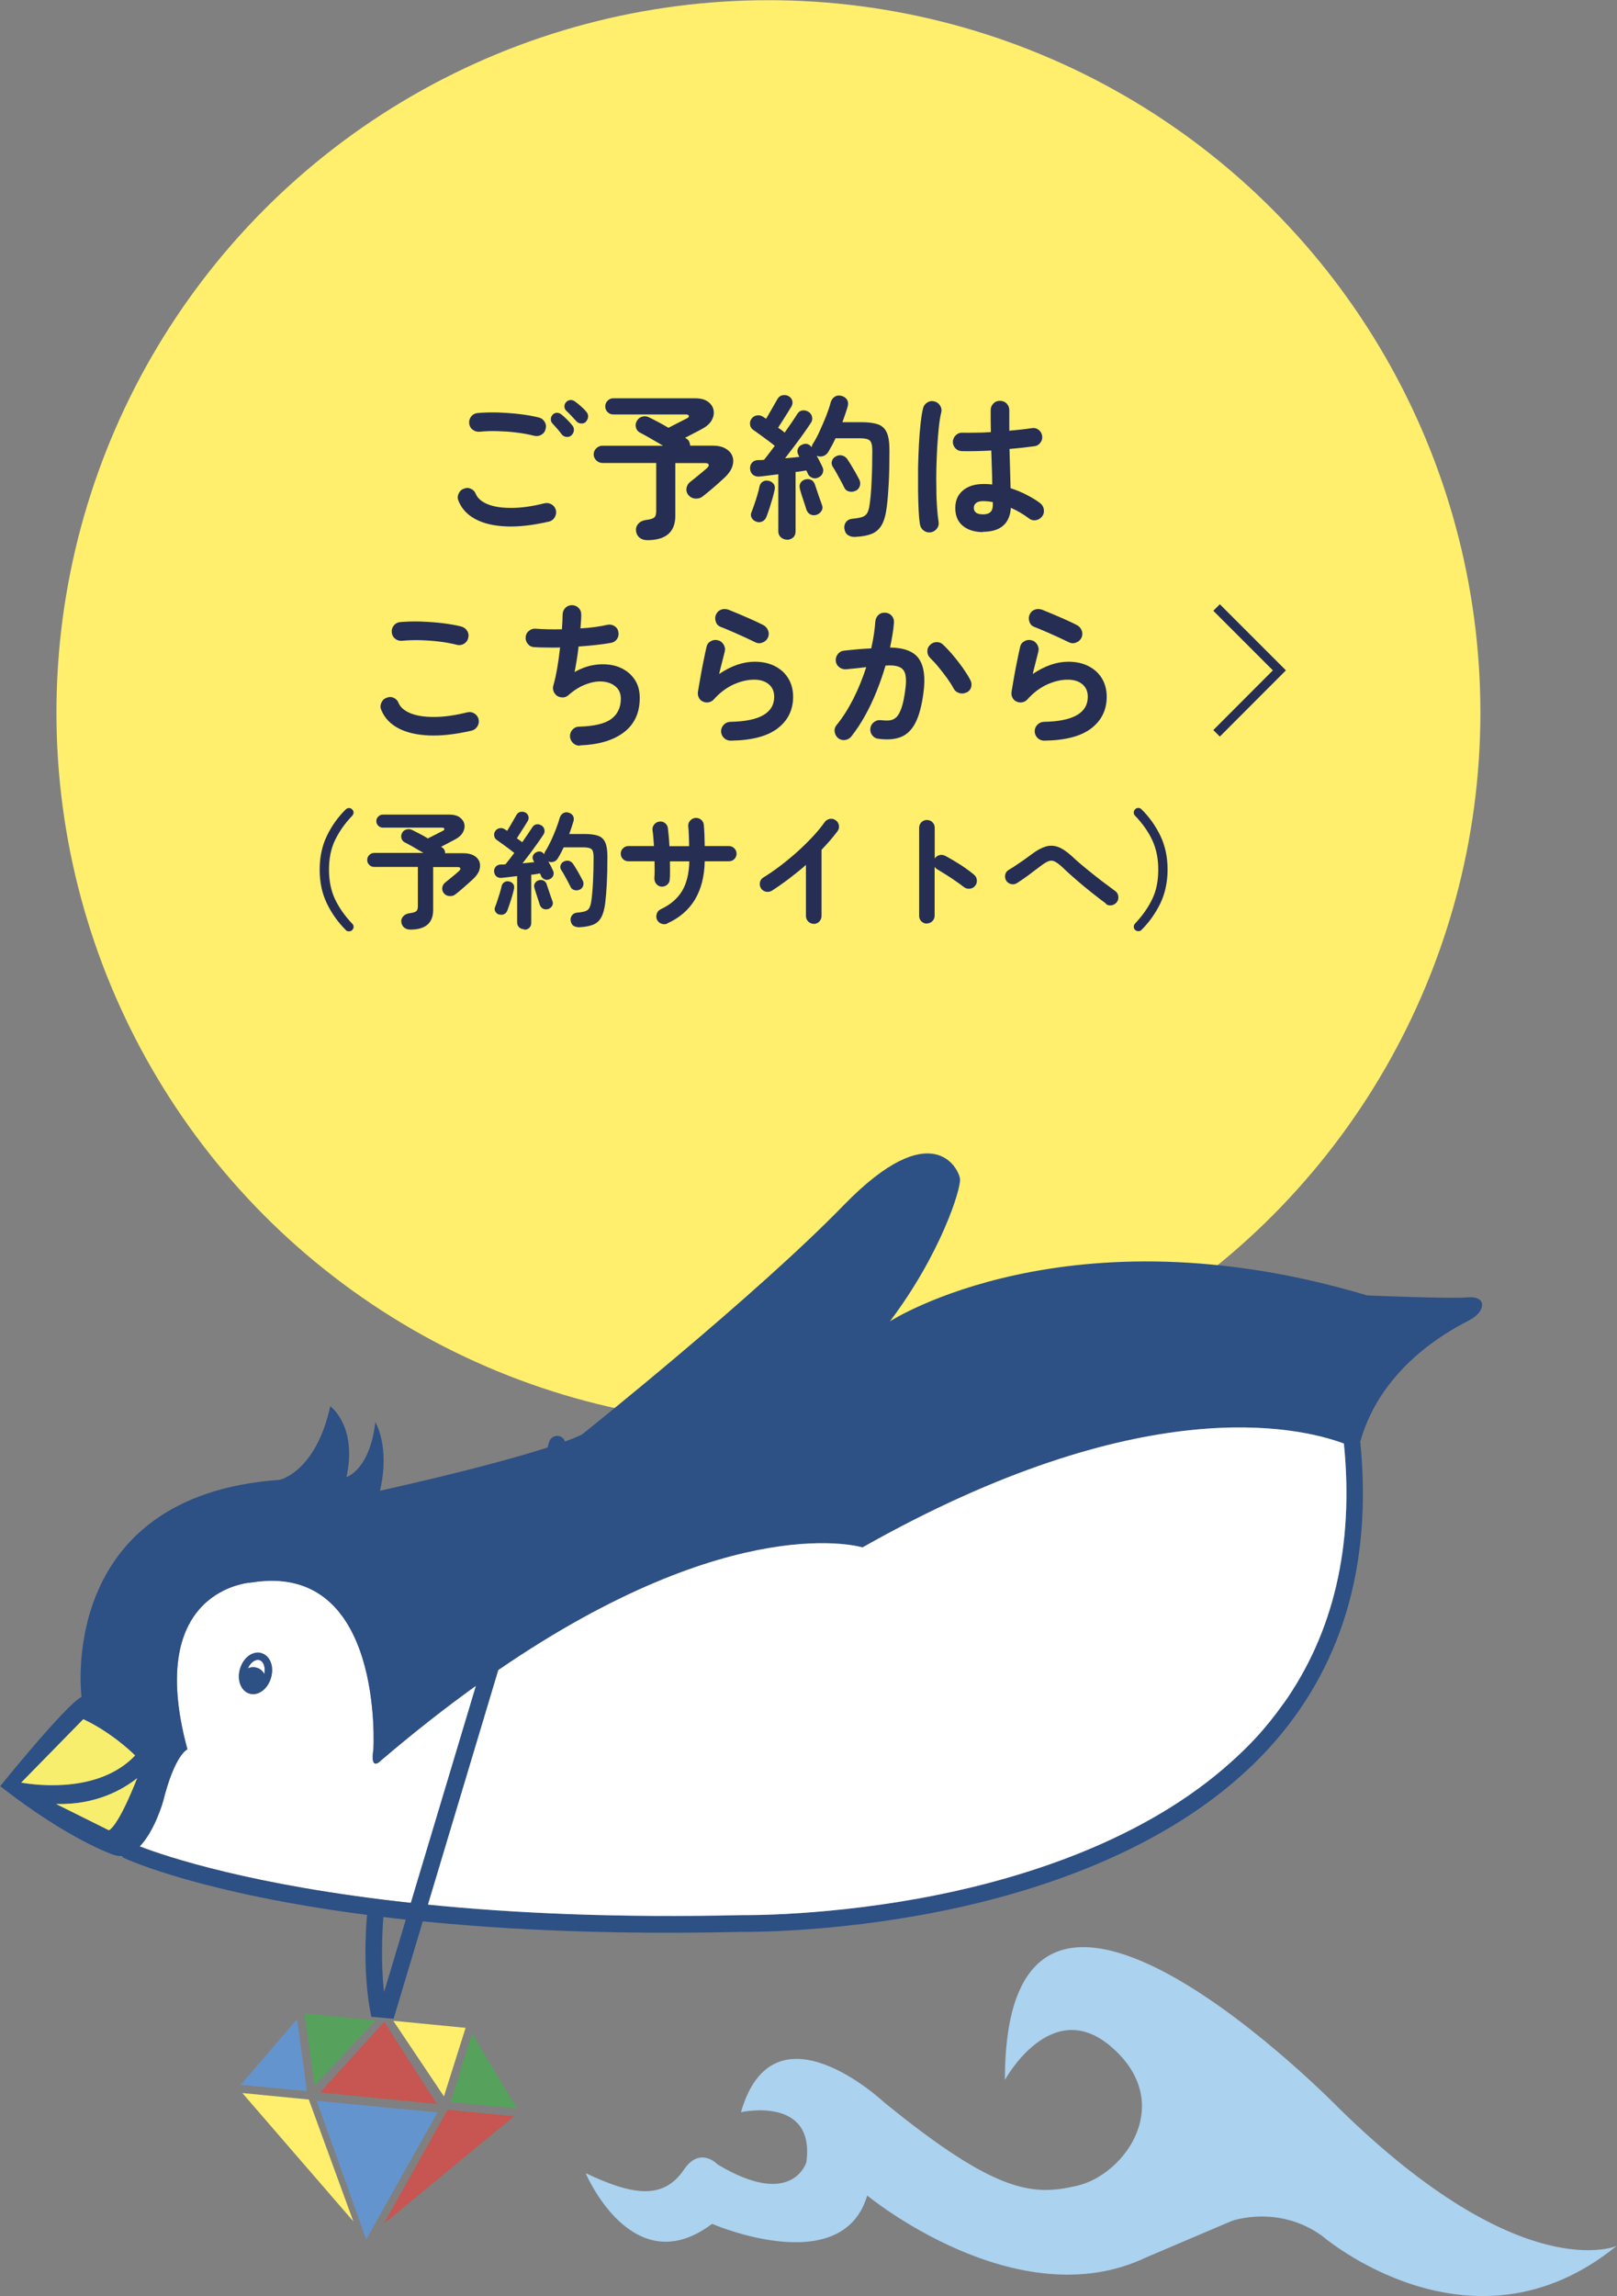 <?xml version="1.0" encoding="UTF-8"?>
<svg id="_レイヤー_2" data-name="レイヤー 2" xmlns="http://www.w3.org/2000/svg" viewBox="0 0 165 234.19">
  <rect x="0" y="0" width="165" height="234.19" fill="#808080" stroke="none"/>
  <defs>
    <style>
      .cls-1, .cls-2, .cls-3, .cls-4, .cls-5, .cls-6, .cls-7, .cls-8, .cls-9, .cls-10 {
        stroke-width: 0px;
      }

      .cls-1, .cls-11 {
        fill: none;
      }

      .cls-2 {
        fill: #abd2ef;
      }

      .cls-3 {
        fill: #f7ee6d;
      }

      .cls-4 {
        fill: #6494ce;
      }

      .cls-5 {
        fill: #c75551;
      }

      .cls-11 {
        stroke: #262e54;
        stroke-miterlimit: 10;
        stroke-width: .94px;
      }

      .cls-6 {
        fill: #ffef6d;
      }

      .cls-7 {
        fill: #2d5085;
      }

      .cls-8 {
        fill: #56a25c;
      }

      .cls-9 {
        fill: #262e54;
      }

      .cls-10 {
        fill: #fff;
      }
    </style>
  </defs>
  <g id="layout">
    <g>
      <circle class="cls-6" cx="78.41" cy="72.67" r="72.65"/>
      <g>
        <path class="cls-2" d="M165,229.05s-9.64,4.34-28.36-14.02c0,0-34.08-34.98-34.1-2.9,0,0,4.67-8.56,10.73-3.48,6.8,5.7,1.6,13.14-3.39,14.28-4.41,1.02-8.13.89-19.68-8.53,0,0-11.26-10.58-14.59,1.02,0,0,7.61-1.7,6.67,5.11,0,0-1.42,4.82-9.07.21,0,0-1.77-1.9-3.43.55-2.16,3.2-5.43,2.51-10.02.35,0,0,4.77,11.3,12.9,5.17,0,0,13.28,5.75,15.83-2.89,0,0,15.3,12.62,28.49,6.3l8.72-3.71s4.68-1.69,9.16,1.49c0,0,15.26,13.17,30.13,1.04Z"/>
        <g>
          <path class="cls-1" d="M39.19,203.18l2.22-7.4c-.78-.08-1.54-.17-2.29-.26-.12,1.48-.28,4.58.07,7.66Z"/>
          <path class="cls-1" d="M137.13,147.23c-4.68-1.75-20.73-5.45-49.13,10.59,0,0-13.04-4.02-37.16,12.51l-7.18,23.92c8.66.86,19.3,1.37,32.12,1.07.12,0,8.97.12,19.81-2.05,9.06-1.82,21.24-5.64,30.03-13.57.86-.78,1.7-1.58,2.49-2.43,1.03-1.11,1.96-2.28,2.82-3.49,5.12-7.21,7.2-16.09,6.18-26.46,0-.03,0-.05,0-.08Z"/>
          <path class="cls-10" d="M26.47,169.31s-.08-.02-.13-.02c-.38-.02-.81.33-1.05.87.27-.13.59-.16.91-.07.35.11.62.35.77.65.14-.67-.07-1.3-.5-1.43Z"/>
          <path class="cls-10" d="M38.84,179.58s-1.1,1.15-.73-1.16c0,0,1.14-19.17-12.38-17.04,0,0-11.09.49-6.6,17.03,0,0-1.28.47-2.48,5.3,0,0-.84,3-2.39,4.6,2.63,1.01,11.44,4,27.67,5.76l6.65-22.16c-3.08,2.21-6.33,4.75-9.74,7.66ZM27.64,171.14c-.31,1.03-1.1,1.69-1.89,1.64-.1,0-.2-.02-.3-.05-.44-.13-.79-.49-.96-1-.16-.46-.16-1.01,0-1.54.35-1.15,1.31-1.85,2.19-1.59.88.27,1.3,1.38.96,2.53Z"/>
          <path class="cls-7" d="M40.16,205.9l2.98-9.94c2.74.27,5.68.51,8.83.7,6.91.41,14.82.58,23.81.37.09,0,9.09.13,20.1-2.08,10.21-2.04,24.3-6.57,33.48-16.52,7.51-8.14,10.69-18.67,9.45-31.29,0-.03-.02-.05-.02-.07,2.23-8.05,9.82-11.72,11.16-12.43,1.66-.87,1.84-2.51-.22-2.32-1.74.16-10.22-.2-10.22-.2-30.5-9.12-48.7,2.64-48.7,2.64,5.16-6.83,7.26-13.5,7.15-14.52-.11-1.03-2.83-6.62-11.88,2.69-9.05,9.31-26.7,23.38-26.7,23.38-.47.23-1.06.47-1.73.71-.09-.25-.27-.46-.55-.54-.45-.13-.93.12-1.06.57l-.17.58c-6.46,2.09-17.1,4.41-17.1,4.41,1.06-4.52-.47-6.99-.47-6.99-.57,4.89-2.95,5.6-2.95,5.6,1.15-5.2-1.65-7.23-1.65-7.23-1.47,6.71-5.15,7.51-5.15,7.51-22.91,1.61-20.23,22.14-20.23,22.14-1.63.83-8.3,9.1-8.3,9.1,7.03,5.5,11.58,7.01,11.58,7.01.28.09.55.12.81.11.08.09.17.17.29.23.48.22,8.03,3.61,24.75,5.78-.16,1.88-.4,6.4.44,10.39l2.3.21ZM2.16,181.81l6.34-6.47c2.65,1.25,4.63,3.05,5.29,3.7-3.56,3.74-9.62,3.11-11.63,2.77ZM11.11,186.67s-.03-.02-.04-.03l-5.35-2.66c4.08.11,6.83-1.48,8.28-2.64-1.84,4.65-2.71,5.25-2.89,5.32ZM39.19,203.18c-.35-3.08-.18-6.18-.07-7.66.74.09,1.51.18,2.29.26l-2.22,7.4ZM41.92,194.08c-16.23-1.76-25.04-4.75-27.67-5.76,1.55-1.6,2.39-4.6,2.39-4.6,1.21-4.83,2.48-5.3,2.48-5.3-4.49-16.54,6.6-17.03,6.6-17.03,13.52-2.13,12.38,17.04,12.38,17.04-.36,2.31.73,1.16.73,1.16,3.41-2.91,6.66-5.45,9.74-7.66l-6.65,22.16ZM130.94,173.78c-.86,1.21-1.79,2.38-2.82,3.49-.79.86-1.63,1.66-2.49,2.43-8.79,7.92-20.97,11.75-30.03,13.57-10.84,2.18-19.69,2.05-19.81,2.05-12.82.3-23.46-.2-32.12-1.07l7.18-23.92c24.12-16.53,37.16-12.51,37.16-12.51,28.39-16.04,44.45-12.33,49.13-10.59,0,.03-.01.05,0,.08,1.02,10.37-1.07,19.25-6.18,26.46Z"/>
          <path class="cls-7" d="M26.69,168.6c-.89-.26-1.85.44-2.19,1.59-.16.53-.16,1.08,0,1.54.17.5.52.86.96,1,.1.03.2.05.3.05.79.05,1.58-.62,1.89-1.64.35-1.15-.07-2.27-.96-2.53ZM26.97,170.74c-.15-.3-.41-.55-.77-.65-.32-.09-.64-.06-.91.07.24-.53.66-.89,1.05-.87.04,0,.09.01.13.02.43.13.64.76.5,1.43Z"/>
          <path class="cls-3" d="M13.79,179.04c-.66-.65-2.64-2.45-5.29-3.7l-6.34,6.47c2,.34,8.07.97,11.63-2.77Z"/>
          <path class="cls-3" d="M11.07,186.64s.03.02.04.03c.18-.08,1.05-.67,2.89-5.32-1.45,1.16-4.2,2.75-8.28,2.64l5.35,2.66Z"/>
        </g>
        <path class="cls-10" d="M130.94,173.78c-.86,1.21-1.79,2.38-2.82,3.49-.79.86-1.63,1.66-2.49,2.43-8.79,7.92-20.97,11.75-30.03,13.57-10.84,2.18-19.69,2.05-19.81,2.05-12.82.3-23.46-.2-32.12-1.07l7.18-23.92c24.12-16.53,37.16-12.51,37.16-12.51,28.39-16.04,44.45-12.33,49.13-10.59,0,.03-.01.05,0,.08,1.02,10.37-1.07,19.25-6.18,26.46Z"/>
        <g>
          <polygon class="cls-8" points="52.75 215.04 45.99 214.38 48.17 207.4 52.75 215.04"/>
          <polygon class="cls-6" points="47.51 206.82 45.3 213.81 40.13 206.1 47.51 206.82"/>
          <polygon class="cls-5" points="32.67 213.41 39.21 206.2 44.58 214.58 32.67 213.41"/>
          <polygon class="cls-8" points="38.31 206.06 32.1 212.72 31.06 205.36 38.31 206.06"/>
          <polygon class="cls-4" points="30.31 205.94 31.32 213.28 24.56 212.63 30.31 205.94"/>
          <polygon class="cls-6" points="24.73 213.47 31.51 214.13 36.05 226.55 24.73 213.47"/>
          <polygon class="cls-4" points="44.64 215.45 37.37 228.39 32.31 214.26 44.64 215.45"/>
          <polygon class="cls-5" points="39.16 226.8 45.67 215.18 52.45 215.84 39.16 226.8"/>
        </g>
      </g>
      <g>
        <g>
          <path class="cls-9" d="M56,53.2c-1.61.37-3.05.54-4.31.49-1.27-.05-2.32-.29-3.15-.73-.84-.44-1.42-1.06-1.75-1.86-.11-.25-.11-.49,0-.74.11-.25.28-.42.53-.51.25-.11.49-.11.73,0s.41.28.5.53c.2.46.62.81,1.25,1.06.63.25,1.44.37,2.42.36.99,0,2.1-.16,3.34-.47.27-.06.51-.02.74.12.22.14.37.34.43.6.05.26,0,.5-.13.72s-.34.37-.59.43ZM54.53,44.45c-.58-.15-1.19-.26-1.85-.34-.65-.08-1.3-.12-1.94-.14s-1.24.01-1.79.06c-.27.02-.5-.04-.71-.2-.21-.15-.33-.37-.36-.63-.03-.27.03-.5.19-.71s.37-.33.64-.36c.64-.06,1.34-.08,2.11-.06.77.03,1.52.08,2.25.17.73.09,1.37.2,1.91.34.26.06.45.21.59.43.14.22.18.46.11.72-.05.26-.19.46-.42.6-.23.14-.47.18-.73.12ZM58.31,44.4c-.14.13-.31.18-.51.16-.2-.02-.36-.11-.48-.26-.12-.16-.27-.35-.46-.57-.19-.22-.36-.41-.52-.58-.1-.12-.14-.26-.13-.43,0-.17.08-.32.21-.45.12-.12.26-.17.42-.17.17,0,.32.07.46.18.16.13.35.3.57.52s.4.42.54.6c.12.15.17.32.15.51-.02.19-.1.35-.25.48ZM59.8,43.01c-.13.13-.29.19-.49.18-.2,0-.36-.08-.49-.22-.14-.15-.31-.33-.5-.54s-.38-.39-.55-.55c-.11-.11-.16-.24-.18-.41,0-.17.05-.32.18-.46.12-.13.26-.2.43-.21.17-.01.32.04.46.14.17.12.37.28.6.48.23.2.42.39.57.58.13.14.19.3.18.49,0,.19-.08.35-.21.5Z"/>
          <path class="cls-9" d="M66.04,55.09c-.32,0-.58-.09-.79-.26-.2-.17-.32-.4-.35-.69-.03-.28.05-.52.24-.73s.45-.33.78-.38c.42-.05.69-.13.83-.24s.21-.33.21-.66v-4.91h-5.49c-.23,0-.44-.09-.62-.26-.18-.18-.27-.38-.27-.62s.09-.45.27-.62c.18-.17.38-.26.62-.26h6.19c-.42-.25-.84-.49-1.27-.74-.43-.25-.8-.45-1.11-.61-.2-.11-.33-.28-.39-.51-.06-.23-.03-.45.09-.66.13-.23.31-.38.56-.45.24-.06.48-.04.7.08.25.12.54.27.9.46s.71.39,1.07.6c.18-.1.4-.21.66-.34s.5-.25.73-.37c.23-.12.39-.2.47-.24.17-.08.25-.18.22-.27s-.12-.14-.3-.14h-7.41c-.22,0-.42-.08-.58-.24-.16-.16-.24-.35-.24-.58s.08-.42.24-.58.35-.25.58-.25h8.34c.55,0,.99.11,1.31.34s.51.51.58.85c.07.34.01.68-.17,1.02s-.5.64-.96.89c-.23.13-.51.28-.83.44-.32.17-.63.33-.94.49l.13.08c.14.09.24.19.29.32s.09.26.09.4h2.29c.54,0,.99.1,1.33.3.34.2.57.45.69.77.12.32.12.66,0,1.04-.12.38-.37.74-.74,1.1-.19.18-.42.39-.69.63-.27.24-.54.48-.82.71s-.54.45-.79.64c-.2.16-.45.23-.73.21-.29-.02-.52-.14-.71-.35-.17-.21-.24-.45-.2-.71.04-.26.17-.48.39-.65.16-.13.35-.28.58-.46.22-.18.44-.36.64-.53.2-.17.35-.3.45-.38.17-.15.24-.28.21-.38s-.15-.16-.37-.16h-3.04v5.38c0,1.65-.96,2.48-2.86,2.48Z"/>
          <path class="cls-9" d="M80.31,55.04c-.23,0-.44-.08-.62-.23-.18-.16-.27-.37-.27-.63v-5.81c-.36.04-.71.09-1.03.13-.33.04-.61.08-.86.1-.29.03-.52-.03-.7-.18-.18-.15-.27-.35-.29-.59-.02-.25.04-.46.19-.63.15-.18.36-.27.64-.28.08,0,.18,0,.28,0,.1,0,.21-.01.31-.02.15-.18.32-.4.51-.65.19-.25.39-.51.59-.78-.18-.15-.42-.33-.71-.55-.29-.22-.58-.43-.86-.63-.28-.2-.48-.35-.61-.43-.19-.13-.31-.3-.34-.53s0-.43.14-.61c.13-.19.3-.31.54-.35.23-.04.44,0,.63.13.04.02.09.05.14.09.05.04.11.08.18.12.12-.19.25-.41.39-.66.14-.25.28-.49.42-.73s.24-.43.33-.58c.12-.22.28-.37.5-.42s.42-.04.62.06c.19.1.33.24.4.44.07.2.05.4-.06.62-.12.19-.26.42-.43.7-.17.27-.34.54-.51.81s-.31.49-.43.67c.3.2.52.37.67.5.25-.35.48-.69.7-1.01s.4-.59.54-.82c.14-.24.31-.38.53-.42.21-.05.43,0,.64.12.2.12.33.29.38.51.05.22.02.43-.11.62-.2.31-.45.67-.74,1.08-.29.41-.61.84-.94,1.28-.33.44-.65.86-.96,1.26.26-.02.51-.04.76-.07.25-.03.48-.05.7-.07l-.11-.22c-.11-.21-.12-.42-.04-.61s.21-.33.39-.4c.39-.2.73-.12,1.01.24.02-.13.06-.23.11-.32.25-.38.49-.83.72-1.34.23-.51.45-1.02.66-1.54.2-.52.36-.99.46-1.39.09-.27.23-.46.45-.58.21-.12.45-.13.7-.05.23.07.41.21.52.39.11.19.13.41.06.68-.07.25-.16.5-.25.78-.09.27-.19.55-.29.82h1.97c.69,0,1.25.08,1.66.22.42.15.71.43.9.84.18.41.27,1,.27,1.78,0,1.32-.02,2.44-.07,3.36-.05.92-.11,1.73-.2,2.43-.1.78-.26,1.39-.5,1.82s-.58.75-1.02.93c-.44.18-1.02.29-1.72.32-.28.01-.52-.05-.72-.18s-.32-.35-.37-.66c-.03-.27.03-.5.18-.69.15-.19.37-.3.63-.32.44-.04.77-.1,1.01-.18.23-.08.4-.21.51-.4.11-.19.19-.46.24-.82.1-.66.17-1.47.21-2.44.05-.96.07-2.01.07-3.14,0-.51-.09-.85-.26-1-.17-.16-.51-.23-1.01-.23h-2.48c-.24.52-.5.99-.75,1.41-.13.2-.3.34-.52.41s-.44.06-.66-.04c.12.2.23.41.33.61.1.2.18.37.25.51.11.21.12.42.05.63-.08.21-.22.37-.45.47-.21.11-.43.12-.64.03-.21-.09-.36-.23-.45-.43,0-.05-.03-.1-.06-.15-.03-.05-.05-.1-.09-.17-.14.02-.3.05-.49.08-.19.03-.39.06-.6.08v6.05c0,.27-.08.48-.25.63-.16.15-.37.23-.62.23ZM77.17,53.2c-.2-.06-.36-.19-.46-.37-.11-.18-.12-.38-.03-.59.09-.21.18-.48.29-.79.11-.31.21-.63.31-.96.1-.33.17-.61.21-.84.05-.25.17-.42.35-.53.18-.11.38-.13.59-.08.21.04.38.15.51.31.12.17.16.37.1.62-.05.26-.13.55-.22.88-.1.33-.2.66-.3.98-.11.32-.2.59-.29.82-.09.25-.22.42-.42.52-.19.1-.41.12-.64.04ZM83.33,52.5c-.22.08-.43.06-.63-.03-.2-.1-.34-.27-.42-.51-.05-.18-.12-.4-.21-.66-.09-.26-.17-.52-.26-.79-.09-.27-.15-.49-.19-.66-.06-.24-.04-.44.08-.62.12-.18.29-.29.51-.34.21-.05.41-.03.59.07.18.1.3.27.37.5.05.16.12.37.21.62.08.26.17.51.26.76.09.25.16.46.22.62.1.24.09.45-.03.64-.11.19-.28.33-.5.4ZM87.3,50.05c-.2.11-.42.13-.65.08-.23-.05-.39-.18-.49-.38-.1-.2-.21-.44-.36-.7-.14-.27-.29-.53-.43-.79-.14-.26-.28-.48-.39-.65-.12-.18-.15-.38-.09-.58s.18-.37.38-.47c.2-.12.41-.16.63-.11s.4.16.54.35c.12.17.25.38.41.64.15.26.31.52.46.78.15.27.27.5.37.69.11.21.12.43.06.65-.07.22-.21.39-.42.5Z"/>
          <path class="cls-9" d="M95,54.29c-.27.04-.51-.01-.72-.16-.21-.15-.35-.35-.4-.61-.06-.35-.11-.83-.14-1.44-.03-.61-.05-1.29-.06-2.05,0-.76,0-1.54,0-2.36.02-.82.05-1.61.09-2.38.04-.77.1-1.48.17-2.11.07-.63.15-1.15.25-1.54.06-.26.21-.45.43-.59.22-.14.46-.18.72-.11.26.06.45.21.59.43s.18.46.11.72c-.1.4-.18.89-.24,1.49s-.12,1.25-.16,1.96c-.04.71-.07,1.44-.09,2.18-.02.75-.02,1.47,0,2.17,0,.7.03,1.33.07,1.9.04.57.09,1.04.15,1.4.05.26,0,.49-.15.7-.16.21-.36.35-.62.4ZM100.32,54.27c-.85,0-1.54-.21-2.06-.63-.52-.42-.78-1.03-.78-1.82s.26-1.36.78-1.8,1.23-.66,2.14-.66c.28,0,.56.02.85.05,0-.5-.02-1.05-.04-1.64s-.04-1.2-.06-1.82c-.56.03-1.11.05-1.64.06-.53.01-.98.01-1.37,0-.27-.01-.49-.11-.66-.3s-.26-.41-.25-.68c.02-.26.12-.47.31-.65.19-.18.41-.26.66-.25.37.01.81.01,1.32,0,.51,0,1.04-.02,1.59-.06-.01-.41-.02-.79-.02-1.17v-1.06c0-.27.09-.49.27-.68s.4-.28.67-.28.51.09.69.28.27.41.27.68c0,.33,0,.67,0,1.02,0,.35,0,.71,0,1.07.47-.04.9-.09,1.29-.13.39-.04.72-.09.98-.13.26-.05.49,0,.7.15.21.16.34.36.38.62s-.01.49-.17.7c-.15.21-.36.34-.62.37-.3.04-.67.09-1.11.14s-.92.09-1.43.14c.02.75.04,1.47.06,2.16s.04,1.31.05,1.84c.59.19,1.14.42,1.66.69s.97.54,1.35.83c.21.16.34.37.38.63s0,.5-.16.71c-.15.21-.36.35-.62.4-.26.05-.5,0-.71-.16-.27-.2-.56-.4-.88-.59-.32-.19-.65-.36-.99-.51-.11,1.63-1.07,2.45-2.88,2.45ZM100.32,52.46c.66,0,.99-.31.99-.94,0-.03,0-.07,0-.13s0-.11,0-.18c-.32-.06-.65-.1-.98-.1s-.57.06-.73.19-.23.29-.23.5.07.36.22.48c.15.12.39.18.74.18Z"/>
          <path class="cls-9" d="M48.12,74.52c-1.61.37-3.05.54-4.31.49s-2.31-.29-3.15-.73c-.84-.44-1.42-1.06-1.75-1.86-.11-.25-.11-.49,0-.74.11-.25.28-.42.53-.51.25-.11.49-.11.73,0s.41.28.5.53c.2.46.62.81,1.25,1.06s1.44.37,2.42.36c.99,0,2.1-.16,3.35-.47.26-.06.5-.02.72.12.22.14.37.34.43.6.05.26.01.5-.13.72s-.34.37-.59.43ZM46.64,65.77c-.58-.15-1.19-.26-1.85-.34s-1.3-.12-1.95-.14c-.64-.01-1.24.01-1.79.06-.27.03-.5-.03-.71-.19-.21-.16-.33-.37-.36-.64s.03-.5.19-.71.38-.33.64-.36c.64-.06,1.34-.08,2.11-.06.77.03,1.52.08,2.25.17.73.09,1.37.2,1.91.34.26.08.45.22.59.44s.18.46.11.71c-.05.26-.2.46-.42.6-.23.14-.47.18-.73.12Z"/>
          <path class="cls-9" d="M59.17,76.05c-.27.01-.5-.08-.69-.26s-.3-.41-.32-.68c0-.27.08-.5.26-.7.19-.2.41-.3.68-.3,1.52-.04,2.62-.3,3.27-.78s.98-1.17.98-2.07c0-.5-.16-.9-.49-1.2-.33-.3-.75-.48-1.28-.54-.53-.06-1.11.02-1.73.25-.63.22-1.25.6-1.86,1.14-.16.14-.34.21-.55.22-.21,0-.4-.04-.58-.15-.17-.12-.29-.27-.37-.46-.07-.19-.09-.39-.03-.59.15-.51.28-1.11.4-1.81.12-.69.21-1.39.29-2.08-.52.01-1.01.01-1.47,0-.46,0-.86-.02-1.2-.04-.26-.02-.47-.13-.63-.34-.16-.2-.24-.43-.21-.69.02-.26.13-.47.34-.63.2-.17.43-.24.69-.22.35.03.76.05,1.22.06.46.01.95.01,1.45,0,.02-.3.04-.57.05-.82,0-.25.02-.47.02-.66,0-.27.09-.49.26-.68s.4-.29.66-.3c.27,0,.5.08.69.26.19.18.29.41.29.67,0,.18,0,.39-.02.64-.02.25-.04.51-.06.8,1.07-.06,1.99-.19,2.77-.37.26-.05.49,0,.71.14.22.14.35.34.39.6.05.26.01.49-.13.7-.14.21-.34.35-.59.4-.46.08-.98.16-1.55.22s-1.17.12-1.79.16c-.05.47-.12.93-.19,1.38s-.15.86-.22,1.22c.6-.34,1.21-.57,1.82-.69.62-.12,1.22-.13,1.79-.05.58.08,1.09.27,1.55.56.46.29.82.67,1.09,1.14.27.47.4,1.04.4,1.69,0,1.51-.54,2.68-1.62,3.5s-2.57,1.26-4.48,1.33Z"/>
          <path class="cls-9" d="M74.56,75.54c-.27,0-.49-.09-.68-.27-.19-.18-.29-.41-.3-.67,0-.27.09-.49.27-.68.18-.19.4-.29.67-.3,2.99-.05,4.48-.91,4.48-2.56,0-.54-.19-.97-.56-1.28-.38-.31-.87-.46-1.49-.46-.68,0-1.39.17-2.12.5-.73.34-1.39.84-1.99,1.51-.14.16-.32.26-.54.3s-.42,0-.6-.09c-.18-.08-.31-.22-.4-.41s-.11-.38-.08-.58c.07-.45.16-.93.25-1.46s.19-1.05.3-1.59c.11-.54.21-1.04.32-1.5.05-.27.2-.47.43-.6.23-.13.47-.17.73-.1.26.06.45.21.59.44s.18.47.11.73c-.08.3-.16.64-.26,1.03-.1.39-.21.8-.31,1.24,1.23-.83,2.44-1.25,3.63-1.25.79,0,1.48.15,2.06.45.59.3,1.04.71,1.37,1.25.32.53.49,1.16.49,1.87,0,1.33-.52,2.41-1.57,3.22-1.05.81-2.65,1.23-4.8,1.26ZM77.12,65.53c-.34-.17-.73-.35-1.16-.55s-.87-.39-1.3-.58c-.43-.19-.81-.34-1.14-.47-.24-.1-.4-.27-.48-.53-.09-.26-.08-.5.03-.74.12-.25.3-.41.54-.49.24-.08.49-.07.74.02.35.14.73.3,1.14.47s.82.36,1.24.54.79.37,1.14.54c.23.12.4.3.5.54.1.24.1.48,0,.73-.11.24-.28.41-.53.51-.25.11-.49.11-.74,0Z"/>
          <path class="cls-9" d="M89.64,75.35c-.27-.03-.48-.15-.64-.36s-.22-.45-.19-.71c.04-.27.17-.48.38-.64.21-.16.44-.22.7-.19.34.04.64.05.9.02.26-.03.48-.14.68-.33.2-.19.37-.51.52-.94.15-.44.28-1.04.38-1.81.1-.67.1-1.2.02-1.58-.09-.38-.29-.64-.61-.78-.32-.14-.79-.2-1.42-.15-.26.88-.56,1.75-.91,2.62-.35.88-.74,1.7-1.18,2.49-.43.78-.9,1.49-1.4,2.12-.16.2-.37.32-.63.36s-.5-.02-.71-.18c-.2-.17-.32-.39-.36-.65-.04-.26.03-.49.2-.7.63-.77,1.2-1.67,1.72-2.7.52-1.04.95-2.1,1.3-3.2-.33.04-.67.08-1.02.12-.35.04-.69.07-1.03.1-.26.02-.49-.05-.7-.21-.21-.16-.33-.37-.36-.64-.02-.27.05-.5.22-.71s.38-.32.63-.34c.46-.05.92-.1,1.39-.14.47-.04.93-.07,1.38-.09.22-.98.36-1.9.42-2.75.02-.27.13-.49.32-.66.19-.18.42-.25.69-.23.27.01.49.12.66.31s.25.43.23.7c-.03.39-.08.81-.15,1.23-.07.43-.15.86-.25,1.31,1.46.02,2.45.41,2.96,1.17.51.76.66,1.9.45,3.44-.17,1.32-.45,2.35-.82,3.07s-.88,1.21-1.49,1.45-1.37.3-2.26.18ZM98.63,70.61c-.23.13-.48.15-.73.08-.25-.07-.45-.22-.58-.45-.18-.34-.41-.7-.69-1.09-.28-.38-.56-.75-.86-1.11-.29-.36-.57-.66-.84-.92-.19-.18-.29-.4-.3-.66-.01-.26.07-.48.26-.67s.4-.29.66-.3.49.07.68.26c.34.32.69.69,1.03,1.1.35.41.67.83.98,1.26.3.43.56.83.76,1.22.14.24.17.48.1.74s-.23.44-.46.56Z"/>
          <path class="cls-9" d="M106.56,75.54c-.27,0-.49-.09-.68-.27-.19-.18-.29-.41-.3-.67,0-.27.09-.49.27-.68.18-.19.4-.29.67-.3,2.99-.05,4.48-.91,4.48-2.56,0-.54-.19-.97-.56-1.28-.38-.31-.87-.46-1.49-.46-.68,0-1.39.17-2.12.5-.73.34-1.39.84-1.99,1.51-.14.16-.32.26-.54.3s-.42,0-.6-.09c-.18-.08-.31-.22-.4-.41s-.11-.38-.08-.58c.07-.45.16-.93.25-1.46s.19-1.05.3-1.59c.11-.54.21-1.04.32-1.5.05-.27.2-.47.43-.6.23-.13.47-.17.73-.1.26.06.45.21.59.44s.18.47.11.73c-.08.3-.16.64-.26,1.03-.1.39-.21.8-.31,1.24,1.23-.83,2.44-1.25,3.63-1.25.79,0,1.48.15,2.06.45.59.3,1.04.71,1.37,1.25.32.53.49,1.16.49,1.87,0,1.33-.52,2.41-1.57,3.22-1.05.81-2.65,1.23-4.8,1.26ZM109.12,65.53c-.34-.17-.73-.35-1.16-.55s-.87-.39-1.3-.58c-.43-.19-.81-.34-1.14-.47-.24-.1-.4-.27-.48-.53-.09-.26-.08-.5.03-.74.12-.25.3-.41.54-.49.24-.08.49-.07.74.02.35.14.73.3,1.14.47s.82.36,1.24.54.79.37,1.14.54c.23.12.4.3.5.54.1.24.1.48,0,.73-.11.24-.28.41-.53.51-.25.11-.49.11-.74,0Z"/>
          <path class="cls-9" d="M35.28,94.85c-.8-.8-1.44-1.7-1.93-2.72-.49-1.01-.73-2.16-.73-3.43s.24-2.42.73-3.44c.49-1.02,1.13-1.92,1.93-2.71.1-.09.21-.13.33-.14.12,0,.23.04.32.14.1.09.14.19.15.31,0,.12-.04.23-.13.33-.76.79-1.34,1.62-1.76,2.49s-.62,1.88-.62,3.02.21,2.15.62,3.02c.42.87,1,1.7,1.76,2.5.09.09.14.19.13.32,0,.12-.05.23-.15.32-.09.09-.19.13-.32.13s-.24-.04-.33-.13Z"/>
          <path class="cls-9" d="M41.88,94.81c-.26,0-.47-.07-.64-.21s-.26-.33-.29-.56c-.03-.23.04-.42.2-.59.15-.17.37-.27.64-.31.34-.04.56-.11.68-.2.11-.09.17-.26.17-.53v-3.99h-4.46c-.19,0-.36-.07-.5-.21-.14-.14-.21-.31-.21-.5s.07-.37.21-.51.31-.21.5-.21h5.03c-.34-.2-.68-.4-1.03-.6s-.65-.36-.9-.49c-.16-.09-.27-.22-.32-.42-.05-.19-.02-.37.07-.53.1-.19.26-.31.46-.36s.39-.03.57.06c.2.1.44.22.73.37.29.15.58.31.87.49.15-.08.32-.17.53-.27.21-.1.41-.2.59-.3.19-.09.31-.16.38-.19.14-.07.2-.14.18-.22s-.1-.12-.25-.12h-6.02c-.18,0-.34-.06-.47-.19s-.2-.29-.2-.47.06-.34.2-.47c.13-.13.29-.2.47-.2h6.77c.45,0,.81.09,1.07.28.26.19.42.42.47.69.06.27.01.55-.14.83-.15.28-.41.52-.78.72-.19.1-.42.22-.68.36s-.52.27-.77.4l.1.07c.11.07.19.16.24.26.05.1.07.21.07.33h1.86c.44,0,.8.08,1.08.24s.46.37.56.62c.09.26.09.54,0,.84s-.3.6-.6.89c-.16.15-.34.32-.56.51-.21.19-.44.39-.66.58s-.44.36-.64.52c-.16.13-.36.19-.6.17s-.43-.11-.57-.29c-.14-.17-.19-.37-.16-.58.03-.21.14-.39.32-.53.13-.1.29-.23.47-.38.18-.15.36-.29.52-.43.16-.14.29-.24.36-.31.14-.12.2-.22.17-.31-.03-.09-.12-.13-.3-.13h-2.47v4.37c0,1.34-.78,2.01-2.33,2.01Z"/>
          <path class="cls-9" d="M53.48,94.77c-.19,0-.36-.06-.5-.19s-.21-.3-.21-.51v-4.72c-.29.04-.57.07-.84.1-.26.03-.5.06-.7.08-.23.03-.42-.02-.57-.14-.14-.12-.22-.28-.24-.48-.02-.2.04-.37.16-.51.12-.14.29-.22.52-.23.07,0,.15,0,.23,0,.08,0,.17-.01.25-.02.12-.15.26-.32.42-.53s.32-.41.48-.63c-.15-.12-.34-.27-.58-.45s-.47-.35-.7-.51c-.23-.16-.39-.28-.49-.35-.16-.1-.25-.25-.28-.43-.03-.18,0-.35.11-.49.1-.16.25-.25.44-.29.19-.04.36,0,.51.1.04.02.07.04.12.07.04.03.09.06.14.1.1-.16.2-.33.32-.53.12-.2.23-.4.34-.59.11-.2.2-.35.27-.47.1-.18.23-.3.4-.34s.34-.03.51.05c.16.08.26.2.32.36s.04.33-.05.5c-.09.16-.21.34-.35.57-.14.22-.28.44-.42.66s-.26.4-.35.55c.24.16.42.3.55.4.2-.29.39-.56.56-.82s.32-.48.44-.66c.11-.19.26-.31.43-.34.17-.04.35,0,.52.1.16.1.27.23.31.42s.01.35-.09.51c-.16.25-.37.54-.6.88-.24.33-.49.68-.76,1.04-.27.36-.53.7-.78,1.02.21-.02.41-.04.62-.06s.39-.04.57-.06l-.09-.18c-.09-.17-.1-.34-.03-.49.07-.16.17-.26.32-.33.32-.17.59-.1.82.19.02-.1.05-.19.09-.26.2-.31.39-.67.59-1.08.19-.41.37-.83.53-1.25.16-.42.29-.8.38-1.13.07-.22.19-.37.36-.47.17-.1.37-.11.57-.04.19.06.33.17.42.32.09.15.11.34.05.55-.06.2-.13.41-.2.63-.07.22-.15.44-.24.67h1.6c.56,0,1.01.06,1.35.18.34.12.58.35.73.68.15.33.22.82.22,1.45,0,1.08-.02,1.99-.06,2.73s-.09,1.4-.16,1.98c-.08.63-.21,1.13-.41,1.48-.19.36-.47.61-.83.75s-.82.23-1.4.26c-.23,0-.42-.04-.59-.14-.16-.1-.26-.28-.3-.53-.03-.22.02-.4.15-.56.12-.16.3-.24.51-.26.36-.03.63-.08.82-.14s.33-.17.42-.33.15-.38.2-.66c.08-.54.14-1.2.18-1.98s.06-1.64.06-2.55c0-.42-.07-.69-.21-.81-.14-.12-.41-.19-.82-.19h-2.02c-.2.42-.4.81-.61,1.14-.1.16-.24.28-.42.33-.18.06-.36.05-.54-.03.1.17.18.33.27.49.08.16.15.3.2.42.09.17.1.34.04.51s-.18.3-.36.38c-.17.09-.35.1-.52.03-.17-.07-.29-.19-.37-.35,0-.04-.02-.08-.04-.12s-.04-.08-.07-.14c-.11.02-.24.04-.4.07-.15.03-.31.05-.49.06v4.91c0,.22-.07.39-.2.51-.13.13-.3.19-.5.19ZM50.93,93.28c-.16-.05-.29-.15-.38-.3-.09-.15-.1-.31-.03-.48.07-.17.15-.39.23-.64.09-.26.17-.52.25-.78s.14-.49.18-.68c.04-.2.14-.34.29-.43.15-.09.31-.11.48-.07.17.04.31.12.41.25.1.13.13.3.09.5-.04.21-.11.45-.18.71-.08.27-.16.53-.25.79-.09.26-.16.48-.23.66-.07.2-.18.34-.34.42s-.33.09-.52.03ZM55.93,92.71c-.18.06-.35.05-.51-.03-.16-.08-.28-.22-.35-.42-.04-.15-.1-.33-.17-.54-.07-.21-.14-.43-.21-.64-.07-.22-.12-.39-.16-.53-.05-.19-.03-.36.07-.5.09-.14.23-.24.42-.28.17-.04.33-.02.48.06.15.08.25.22.3.41.04.13.1.3.17.51.07.21.14.41.21.62.07.2.13.37.18.5.08.19.07.36-.02.52-.09.16-.23.26-.41.33ZM59.16,90.72c-.16.09-.34.11-.53.06-.19-.04-.32-.15-.4-.31-.08-.17-.18-.36-.29-.57s-.23-.43-.35-.64c-.12-.21-.22-.39-.32-.53-.1-.15-.12-.31-.07-.47.05-.17.15-.3.31-.38.16-.09.34-.12.51-.09.18.04.32.13.44.29.09.14.21.31.33.52.13.21.25.42.37.64s.22.4.3.56c.09.17.1.35.05.53-.06.18-.17.31-.35.41Z"/>
          <path class="cls-9" d="M68.11,94.19c-.2.09-.4.09-.61.02-.21-.07-.36-.21-.46-.41-.09-.2-.09-.41-.02-.62.07-.21.21-.36.41-.45.98-.46,1.7-1.08,2.17-1.86.47-.78.71-1.79.74-3.02h-1.98c0,.35.01.68.01.99s0,.59-.03.84c0,.23-.1.41-.26.55-.16.14-.36.21-.58.2-.22-.02-.39-.11-.53-.28s-.2-.36-.2-.58c.02-.23.03-.5.03-.8s0-.61-.01-.93h-2.67c-.22,0-.4-.07-.55-.22-.15-.15-.23-.33-.23-.55s.08-.4.23-.55c.15-.15.33-.23.55-.23h2.61c-.02-.3-.04-.59-.06-.86-.02-.27-.05-.51-.08-.72-.04-.22.01-.41.14-.59s.3-.28.51-.32c.22-.04.43,0,.6.13s.28.3.31.52c.03.24.06.52.09.84.03.32.05.65.07,1.01h2.01c0-.37-.02-.73-.03-1.09-.01-.35-.03-.66-.06-.92-.02-.23.04-.42.19-.59s.32-.26.54-.28c.23-.02.42.05.59.19.17.14.26.33.27.55.03.27.04.59.06.97.01.38.02.76.03,1.16h2.47c.22,0,.4.08.55.23.15.15.23.34.23.55s-.08.4-.23.55c-.15.15-.34.22-.55.22h-2.47c-.03,1.54-.36,2.84-1,3.91-.64,1.06-1.58,1.87-2.81,2.42Z"/>
          <path class="cls-9" d="M83.03,94.22c-.22,0-.4-.08-.56-.24-.16-.16-.23-.35-.23-.57v-5.2c-.55.49-1.13.95-1.72,1.4-.59.45-1.18.86-1.77,1.24-.19.11-.39.14-.61.09s-.38-.17-.5-.36c-.11-.19-.14-.39-.09-.61.05-.22.17-.38.37-.49.54-.34,1.12-.73,1.71-1.18.59-.45,1.17-.93,1.74-1.44.57-.51,1.09-1.03,1.57-1.54.48-.52.88-1,1.2-1.46.13-.18.3-.29.52-.34.22-.04.42,0,.6.13.18.12.29.29.34.51.04.22,0,.42-.13.6-.45.61-1,1.24-1.64,1.91v6.75c0,.22-.08.41-.23.57-.15.16-.35.24-.57.24Z"/>
          <path class="cls-9" d="M94.58,94.2c-.22,0-.4-.08-.56-.23-.16-.16-.23-.34-.23-.56v-8.98c0-.23.08-.41.23-.57.15-.15.34-.23.56-.23s.42.08.57.23c.15.15.23.34.23.57v3.13c.11-.17.27-.29.47-.34.2-.06.39-.04.59.06.51.27,1.03.58,1.57.92.53.35.99.68,1.38,1.01.17.14.27.32.29.55.02.23-.04.43-.19.6-.14.17-.32.26-.55.28s-.42-.04-.6-.18c-.24-.19-.52-.39-.84-.61s-.63-.43-.95-.63c-.32-.2-.61-.38-.87-.53-.14-.08-.24-.17-.31-.29v4.99c0,.22-.08.4-.23.56-.16.16-.35.23-.57.23Z"/>
          <path class="cls-9" d="M112.86,92.16c-.42-.31-.89-.67-1.41-1.08-.52-.41-1.04-.84-1.56-1.29-.52-.45-1.02-.89-1.47-1.33-.32-.3-.59-.5-.8-.6-.21-.1-.43-.11-.65-.02-.22.09-.51.27-.87.55-.42.32-.82.62-1.21.91-.39.29-.76.54-1.12.77-.18.11-.38.15-.59.1-.21-.05-.38-.16-.5-.34-.11-.18-.15-.38-.11-.6s.15-.38.33-.49c.33-.2.71-.44,1.13-.73.42-.29.84-.58,1.23-.88.53-.4,1.01-.66,1.44-.79s.86-.11,1.29.05c.42.16.88.47,1.38.93.43.41.92.83,1.46,1.27s1.07.86,1.59,1.26c.53.4.99.74,1.38,1.03.17.12.28.29.31.52.03.23-.01.42-.14.6-.13.17-.3.28-.53.33-.22.04-.42,0-.59-.13Z"/>
          <path class="cls-9" d="M115.83,94.85c-.09-.09-.13-.19-.14-.32,0-.13.04-.23.12-.32.75-.8,1.34-1.63,1.76-2.5.42-.87.62-1.87.62-3.02s-.21-2.15-.62-3.02-1-1.7-1.76-2.49c-.09-.09-.13-.2-.12-.33,0-.12.05-.22.14-.31.09-.1.21-.14.33-.14.13,0,.23.05.32.14.8.79,1.44,1.69,1.93,2.71.49,1.02.73,2.17.73,3.44s-.25,2.42-.73,3.43c-.49,1.01-1.13,1.92-1.93,2.72-.09.09-.19.13-.32.13s-.24-.04-.33-.13Z"/>
        </g>
        <polyline class="cls-11" points="124.14 61.96 130.55 68.37 124.14 74.79"/>
      </g>
    </g>
  </g>
</svg>